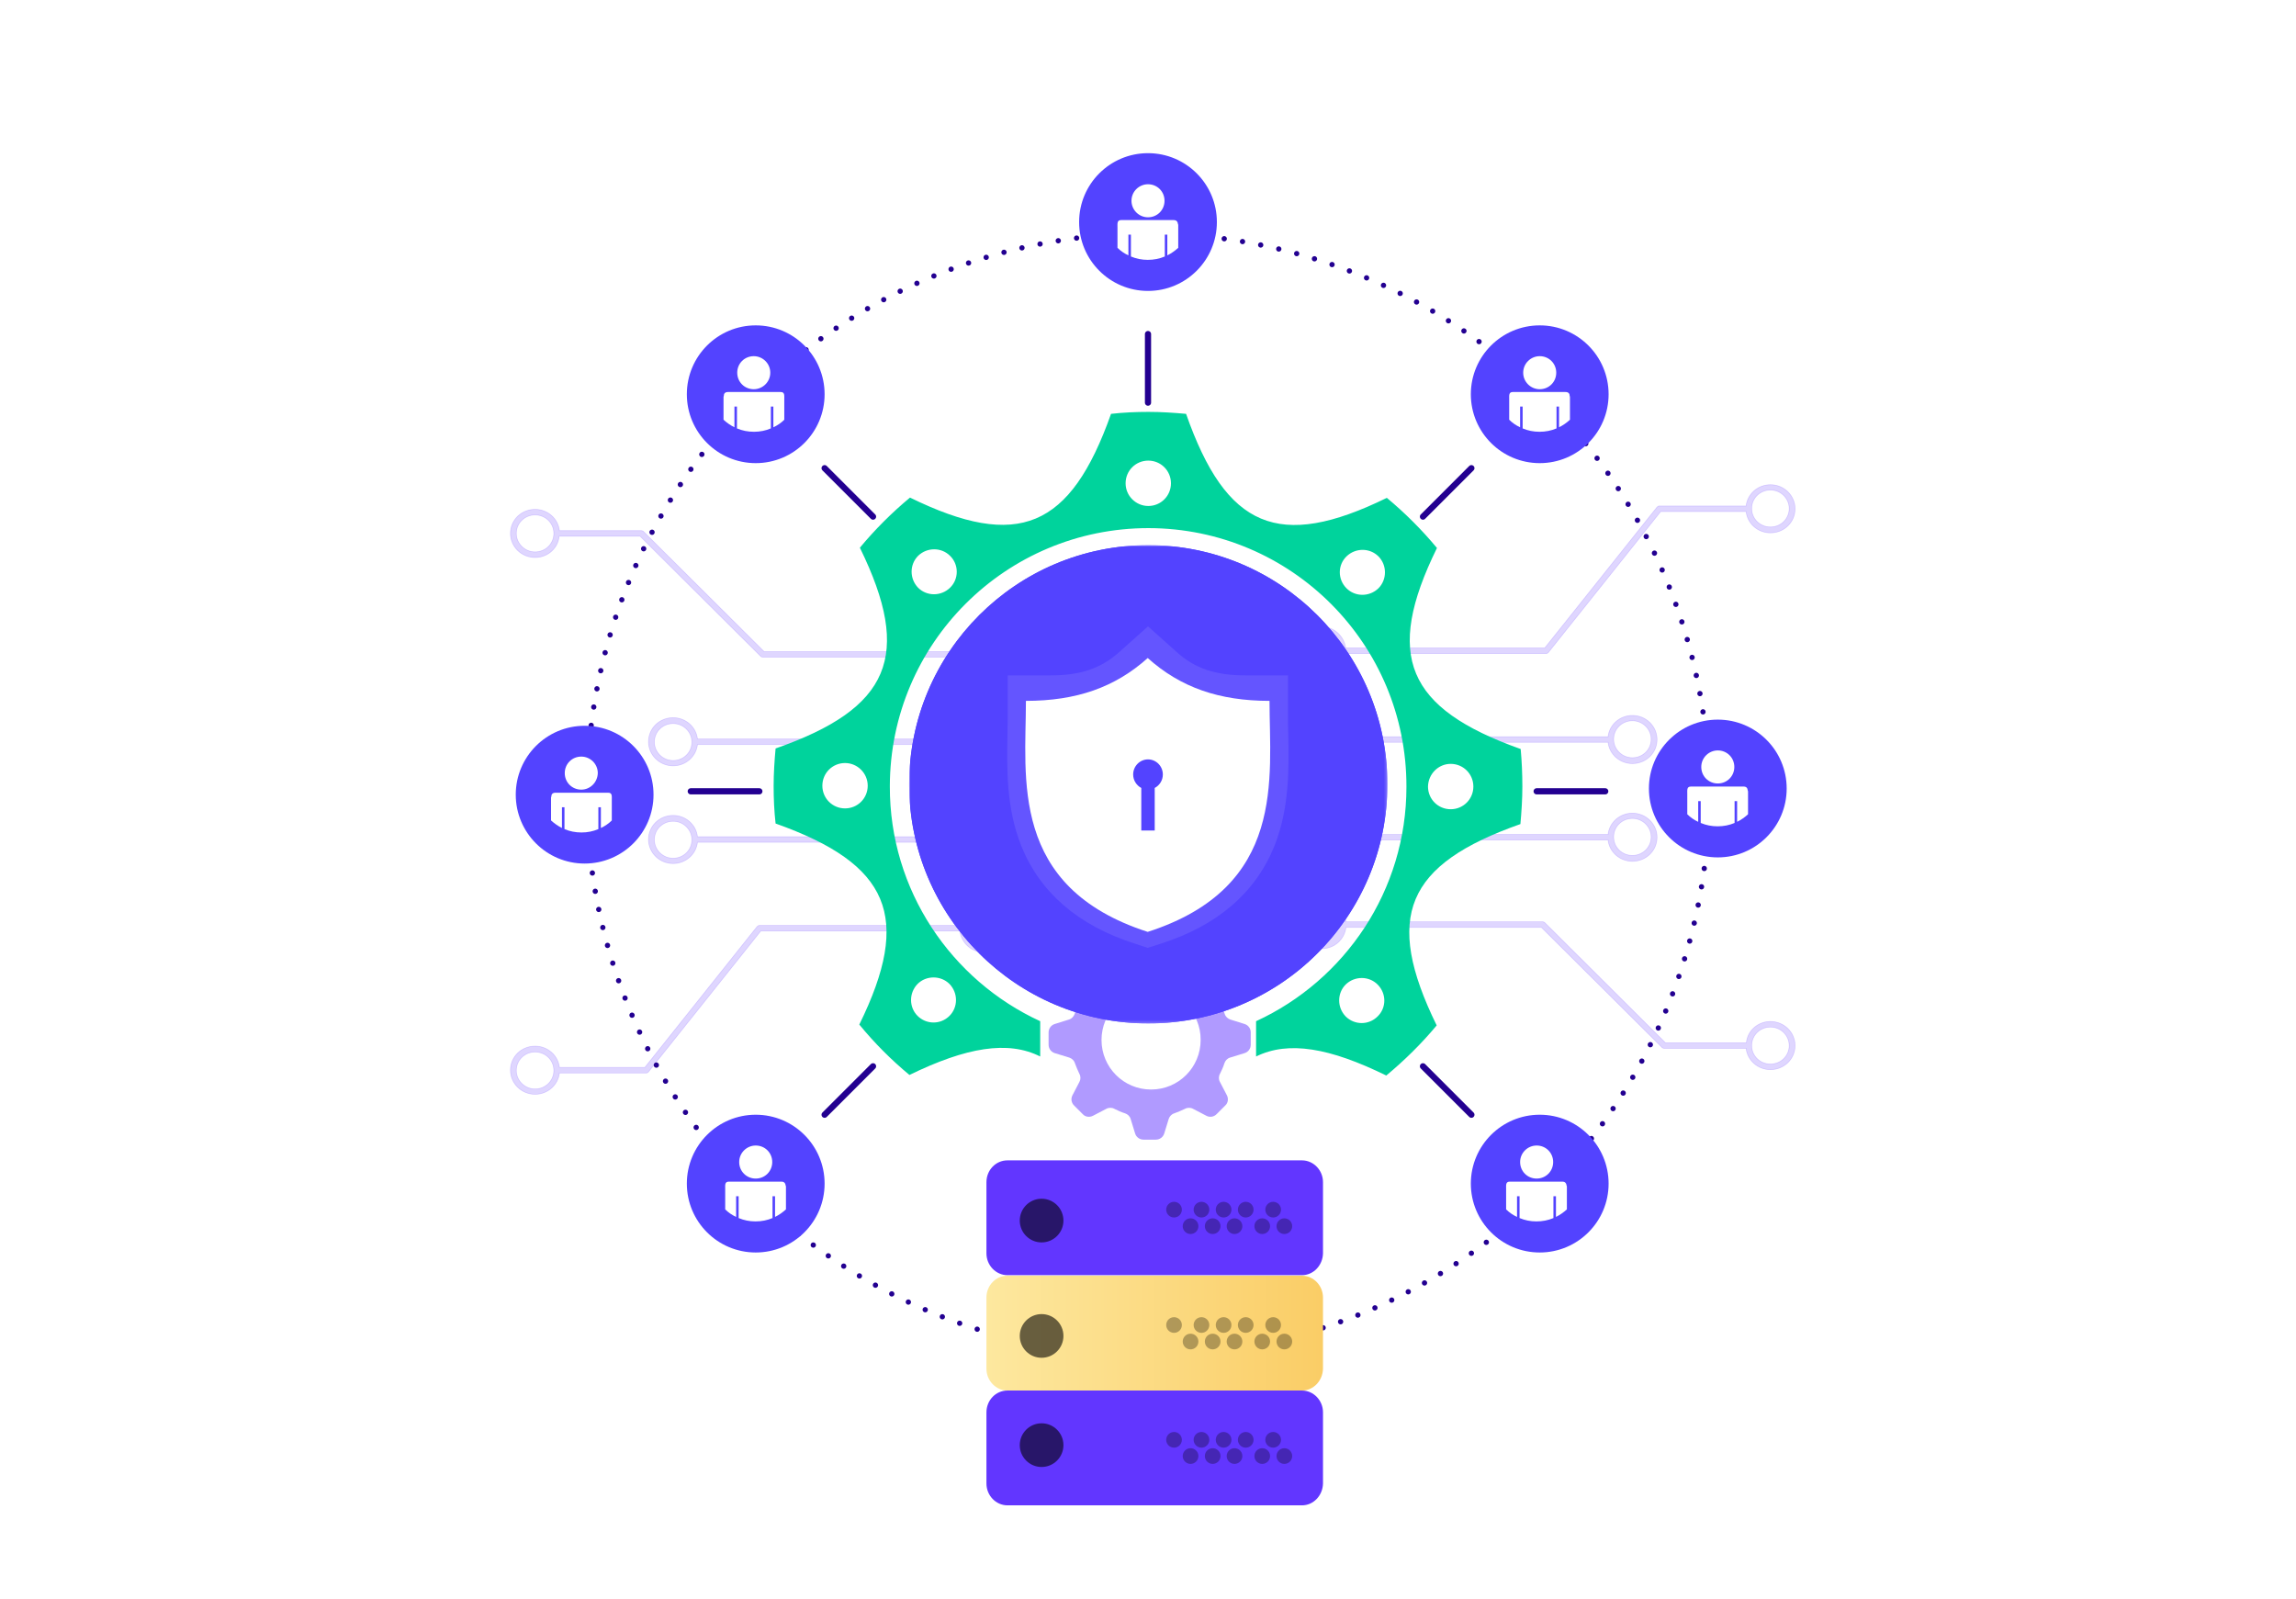 <?xml version="1.0" encoding="utf-8"?>
<!-- Generator: Adobe Illustrator 26.3.1, SVG Export Plug-In . SVG Version: 6.00 Build 0)  -->
<svg version="1.1" id="Layer_1" xmlns="http://www.w3.org/2000/svg" xmlns:xlink="http://www.w3.org/1999/xlink" x="0px" y="0px"
	 viewBox="0 0 820 571" style="enable-background:new 0 0 820 571;" xml:space="preserve">
<style type="text/css">
	.st0{opacity:0.3;}
	.st1{fill:url(#SVGID_1_);}
	.st2{fill:url(#SVGID_00000142879116429426739500000011065093103282658965_);}
	.st3{fill:url(#SVGID_00000059277510671683305760000007068119871399306626_);}
	.st4{fill:url(#SVGID_00000172419697256195028130000013930857226333937537_);}
	.st5{fill:url(#SVGID_00000152964302920608780860000004008927151138708361_);}
	.st6{fill:url(#SVGID_00000010271485575542298280000016765814616892374173_);}
	.st7{fill:url(#SVGID_00000054262440231280180040000005445048787341110151_);}
	.st8{fill:url(#SVGID_00000178192193796890665760000010425073757477794974_);}
	.st9{fill:url(#SVGID_00000049202804013673964690000003134315210199709879_);}
	.st10{fill:url(#SVGID_00000038374693018014806840000015206023538823052978_);}
	.st11{fill:url(#SVGID_00000020378239338317298260000013445388883712656540_);}
	.st12{fill:url(#SVGID_00000010287094824559193240000010704706006264604807_);}
	.st13{fill:url(#SVGID_00000098925422297081527220000017148490200550541486_);}
	.st14{fill:url(#SVGID_00000121970945098009629160000016109691742385792685_);}
	.st15{fill:url(#SVGID_00000129169818986294960340000015463473032673668253_);}
	.st16{fill:url(#SVGID_00000129199689523089779730000018198991393633728152_);}
	.st17{fill:url(#SVGID_00000108991993057952898090000012610993684849470848_);}
	.st18{fill:url(#SVGID_00000044156971709421026180000008029458285837683865_);}
	.st19{fill:url(#SVGID_00000013881546808819040430000005156726409001466041_);}
	.st20{fill:url(#SVGID_00000080904616351157927840000016366839263899537538_);}
	.st21{fill:url(#SVGID_00000029007962094818838240000012726242330202785678_);}
	.st22{fill:url(#SVGID_00000179630477583943764620000011508273358402260354_);}
	.st23{fill:url(#SVGID_00000092425570980318441980000008344510886922628525_);}
	.st24{fill:url(#SVGID_00000109008814696569923030000006056964688445866374_);}
	.st25{fill:url(#SVGID_00000162348011455519896910000003461338160261820586_);}
	.st26{fill:url(#SVGID_00000182488467711242354400000006714581725515373484_);}
	.st27{fill:url(#SVGID_00000116954043488326454340000000118292364762934405_);}
	.st28{fill:url(#SVGID_00000147899239926471289240000004173974296205873584_);}
	.st29{fill:url(#SVGID_00000080913335900388852330000007805141896260324253_);}
	.st30{fill:url(#SVGID_00000023271504044871378940000008164351272453020075_);}
	.st31{fill:url(#SVGID_00000054238183470227902780000005971540717907114137_);}
	.st32{fill:url(#SVGID_00000098202058579716309820000006647606937189732740_);}
	.st33{fill:url(#SVGID_00000126290958701551588690000004015808416182853003_);}
	.st34{fill:url(#SVGID_00000114037707320947410730000009705598973974603698_);}
	.st35{fill:url(#SVGID_00000044862894255352263730000016888311944067882132_);}
	.st36{fill:url(#SVGID_00000168817625154068294680000012529373995918423967_);}
	.st37{fill:url(#SVGID_00000163779940204426955080000015766209096945522355_);}
	.st38{fill:url(#SVGID_00000065046079182294734930000011213539154089132697_);}
	.st39{fill:url(#SVGID_00000119104551925688002700000014093342511499644350_);}
	.st40{fill:url(#SVGID_00000072240723553144688380000010538347482301316504_);}
	.st41{fill:url(#SVGID_00000148637752529928101460000002224717245664898223_);}
	.st42{fill:url(#SVGID_00000142152624622873635050000013866694018565931689_);}
	.st43{fill:url(#SVGID_00000096769879679184193810000016063460563893654414_);}
	.st44{fill:url(#SVGID_00000071541307629456347890000010737915080938448296_);}
	.st45{fill:url(#SVGID_00000134953053412957225990000003075013700125240454_);}
	.st46{fill:url(#SVGID_00000111179711811363518260000006093339599276734615_);}
	.st47{fill:url(#SVGID_00000054956453968672553330000018240040285161801883_);}
	.st48{fill:url(#SVGID_00000106858532584198918010000017332506690151483067_);}
	.st49{fill:url(#SVGID_00000180367979979916304780000012219954408354764734_);}
	.st50{fill:url(#SVGID_00000078042503390014774370000018434235697596539037_);}
	.st51{fill:url(#SVGID_00000139271948825251234590000015049752145385930937_);}
	.st52{fill:url(#SVGID_00000077319263594438187030000017366212859529387650_);}
	.st53{fill:url(#SVGID_00000155858740402407448000000014253654482611676838_);}
	.st54{fill:url(#SVGID_00000167396589258784858940000001851038094471596953_);}
	.st55{fill:url(#SVGID_00000147912138630763492250000010533466482788555436_);}
	.st56{fill:url(#SVGID_00000029040904821601376070000011215619386612979366_);}
	.st57{fill:url(#SVGID_00000026121453282002063360000005707093937464389306_);}
	.st58{fill:url(#SVGID_00000119082018966524822880000000271582707337135805_);}
	.st59{fill:url(#SVGID_00000076584478761331569260000009830688749906505105_);}
	.st60{fill:url(#SVGID_00000029042107652454735040000013069335622420188068_);}
	.st61{fill:url(#SVGID_00000098915294717213926540000016280669562324957070_);}
	.st62{fill:url(#SVGID_00000165219245897729922080000002590483647113081778_);}
	.st63{fill:url(#SVGID_00000005243254860024923500000013076972781352085390_);}
	.st64{fill:url(#SVGID_00000030450194165273392260000012284230066875744905_);}
	.st65{fill:url(#SVGID_00000119118949145285503100000014332455561528134048_);}
	.st66{fill:url(#SVGID_00000167380874067365258280000002570831148223752610_);}
	.st67{fill:url(#SVGID_00000038373232140065025650000013184705937267256243_);}
	.st68{fill:url(#SVGID_00000093179044434611351180000016334059102199029388_);}
	.st69{fill:url(#SVGID_00000080889656135851919530000014863445970980823457_);}
	.st70{fill:url(#SVGID_00000141455492163077459120000017517283164051029415_);}
	.st71{fill:url(#SVGID_00000161627628863126545440000009361178693709394572_);}
	.st72{fill:url(#SVGID_00000054232565763091288300000004873570726832551065_);}
	.st73{fill:url(#SVGID_00000123421817760138103500000011390164849170018198_);}
	.st74{fill:url(#SVGID_00000052098428592818838290000014568170080591281048_);}
	.st75{fill:url(#SVGID_00000167384117980746520350000015344982781642533014_);}
	.st76{fill:url(#SVGID_00000078039161728538288350000018271219586501462189_);}
	.st77{fill:url(#SVGID_00000147943161502425272340000012590134600893757113_);}
	.st78{fill:url(#SVGID_00000144321421439303264890000014620018631726088108_);}
	.st79{fill:url(#SVGID_00000075856897079634319250000000278635633117638045_);}
	.st80{fill:url(#SVGID_00000047026135724556131580000013240173797397862541_);}
	.st81{fill:url(#SVGID_00000173848134886521690870000015071292826189033097_);}
	.st82{fill:url(#SVGID_00000114050892098438383030000000629092572442362243_);}
	.st83{fill:url(#SVGID_00000078036833247127612330000004837777041971026574_);}
	.st84{fill:url(#SVGID_00000040547628525388572070000017578252443022174398_);}
	.st85{fill-rule:evenodd;clip-rule:evenodd;fill:#00BC8F;}
	.st86{fill:#1CB78D;enable-background:new    ;}
	.st87{fill-rule:evenodd;clip-rule:evenodd;}
	.st88{fill-rule:evenodd;clip-rule:evenodd;fill:#1756C6;}
	.st89{fill-rule:evenodd;clip-rule:evenodd;fill:#5343FF;}
	.st90{opacity:0.5;}
	.st91{opacity:0.2;fill:#6236FF;stroke:#6236FF;stroke-width:0.24;stroke-miterlimit:10;}
	
		.st92{fill-rule:evenodd;clip-rule:evenodd;fill:none;stroke:#230091;stroke-width:1.889;stroke-linecap:round;stroke-linejoin:round;stroke-miterlimit:10;stroke-dasharray:0,6.61;}
	.st93{fill-rule:evenodd;clip-rule:evenodd;fill:#6236FF;}
	.st94{fill:url(#Path_00000171710702332738107850000008010952369538661256_);}
	.st95{opacity:0.589;enable-background:new    ;}
	.st96{opacity:0.299;enable-background:new    ;}
	.st97{opacity:0.5;fill-rule:evenodd;clip-rule:evenodd;fill:#6236FF;enable-background:new    ;}
	.st98{filter:url(#Adobe_OpacityMaskFilter);}
	.st99{fill-rule:evenodd;clip-rule:evenodd;fill:#FFFFFF;}
	.st100{mask:url(#mask-2_00000040566610487859556520000006287836665809219974_);}
	.st101{fill:url(#Path_00000158024831428066983700000004161074798465498045_);}
	
		.st102{opacity:0.5;fill-rule:evenodd;clip-rule:evenodd;fill:url(#Stroke-3-Copy-2_00000176735564478564391920000004505683977981635763_);}
	
		.st103{opacity:0.5;fill-rule:evenodd;clip-rule:evenodd;fill:url(#Stroke-3-Copy-2_00000031892125505767457140000006108773710632878490_);}
	
		.st104{opacity:0.5;fill-rule:evenodd;clip-rule:evenodd;fill:url(#Stroke-3-Copy-2_00000021841688406080054210000012255475132491173000_);}
	
		.st105{opacity:0.5;fill-rule:evenodd;clip-rule:evenodd;fill:url(#Stroke-3-Copy-2_00000050651409356739719920000005273368633794548882_);}
	.st106{fill:#002277;}
	.st107{fill-rule:evenodd;clip-rule:evenodd;fill:#F9F8FF;}
	.st108{fill-rule:evenodd;clip-rule:evenodd;fill:#7F51FD;}
	.st109{fill-rule:evenodd;clip-rule:evenodd;fill:#CCA4FD;}
	.st110{fill-rule:evenodd;clip-rule:evenodd;fill:#BBBBF9;}
	.st111{fill-rule:evenodd;clip-rule:evenodd;fill:#FF947F;}
	.st112{fill-rule:evenodd;clip-rule:evenodd;fill:#FFE373;}
	.st113{fill-rule:evenodd;clip-rule:evenodd;fill:#00B8D9;}
	.st114{fill:none;stroke:#EBECF0;stroke-width:0.801;stroke-linecap:square;}
	.st115{fill-rule:evenodd;clip-rule:evenodd;fill:#E6FCFF;}
	.st116{fill-rule:evenodd;clip-rule:evenodd;fill:#F4F5F7;}
	.st117{fill-rule:evenodd;clip-rule:evenodd;fill:#FFF0B3;}
	.st118{fill-rule:evenodd;clip-rule:evenodd;fill:#FFEBE6;}
	.st119{fill-rule:evenodd;clip-rule:evenodd;fill:#DFD9FF;}
	.st120{fill-rule:evenodd;clip-rule:evenodd;fill:#091E42;fill-opacity:4.000000e-02;}
	.st121{opacity:0.155;fill-rule:evenodd;clip-rule:evenodd;fill:#E3DDFF;enable-background:new    ;}
	.st122{opacity:0.3;fill-rule:evenodd;clip-rule:evenodd;fill:#DFD9FF;enable-background:new    ;}
	.st123{fill:none;stroke:#979797;stroke-width:0.725;}
	.st124{fill-rule:evenodd;clip-rule:evenodd;fill:#D8D8D8;}
	.st125{fill-rule:evenodd;clip-rule:evenodd;fill:#97EFF5;}
	.st126{fill-rule:evenodd;clip-rule:evenodd;fill:#59CCD2;}
	.st127{fill-rule:evenodd;clip-rule:evenodd;fill:#FFD678;}
	.st128{fill-rule:evenodd;clip-rule:evenodd;fill:#6CFCE0;}
	.st129{fill-rule:evenodd;clip-rule:evenodd;fill:#76A4FF;}
	.st130{fill-rule:evenodd;clip-rule:evenodd;fill:#D3DDF0;}
	.st131{fill-rule:evenodd;clip-rule:evenodd;fill:url(#Oval-Copy-28_00000122000797972534139770000010679225129045853846_);}
	.st132{fill:#D3DDF0;}
	.st133{fill:#6236FF;}
	.st134{fill:#FFFFFF;}
	.st135{fill-rule:evenodd;clip-rule:evenodd;fill:url(#Path_00000056412445251776374590000006259010875324057230_);}
	.st136{fill:url(#Path_00000114755865099651959890000000644042270239546300_);}
	.st137{fill-rule:evenodd;clip-rule:evenodd;fill:url(#Path_00000063591197115442327990000000829370003931687552_);}
	.st138{opacity:0.2;}
	.st139{opacity:0.6;}
	.st140{opacity:0.1;}
	.st141{opacity:0.1;fill:#FFFFFF;}
	.st142{fill:#00D39C;}
	.st143{fill:none;stroke:#230091;stroke-width:2.205;stroke-linecap:round;stroke-linejoin:round;stroke-miterlimit:10;}
	.st144{opacity:0.4;}
	.st145{fill:#5343FF;}
	.st146{clip-path:url(#SVGID_00000095325640846795121750000002113629948450594212_);}
	.st147{opacity:0.1;fill:#FFFFFF;enable-background:new    ;}
	.st148{opacity:0.2;fill:#FFFFFF;enable-background:new    ;}
	.st149{opacity:0.3;fill:#FFFFFF;enable-background:new    ;}
	.st150{fill:#2B72F2;}
	.st151{fill:#D5D5D5;}
	.st152{fill:#C2C2C2;}
	.st153{fill-rule:evenodd;clip-rule:evenodd;fill:#00D39C;}
	.st154{fill-rule:evenodd;clip-rule:evenodd;fill:#CBBDFF;}
	.st155{fill-rule:evenodd;clip-rule:evenodd;fill:url(#SVGID_00000142164362894003300190000017632359734930496441_);}
	.st156{fill-rule:evenodd;clip-rule:evenodd;fill:#FF9F9F;}
</style>
<path class="st91" d="M191.1,199.1c-4.9,0-8.8-3.9-8.8-8.6c0-4.8,3.9-8.6,8.8-8.6c4.5,0,8.2,3.3,8.7,7.6h29.3c0.2,0,0.4,0.1,0.6,0.2
	l0.1,0.1l43.1,42.9h69.8c0.5-4.3,4.2-7.6,8.6-7.6c4.8,0,8.6,3.9,8.6,8.6c0,4.8-3.9,8.6-8.6,8.6c-4.4,0-8-3.3-8.6-7.6l-70.3,0
	c-0.2,0-0.4-0.1-0.6-0.2l-0.1-0.1l-43.1-42.9h-28.9C199.3,195.8,195.6,199.1,191.1,199.1L191.1,199.1z M191.1,183.9
	c-3.7,0-6.7,2.9-6.7,6.6c0,3.6,3,6.6,6.7,6.6c3.7,0,6.7-2.9,6.7-6.6C197.8,186.8,194.8,183.9,191.1,183.9z M351.4,322.9
	c4.8,0,8.6,3.9,8.6,8.6c0,4.8-3.9,8.6-8.6,8.6c-4.4,0-8-3.3-8.6-7.6l-71.1,0l-40.1,50.3c-0.2,0.2-0.4,0.3-0.6,0.4l-0.2,0h-31
	c-0.5,4.3-4.2,7.6-8.7,7.6c-4.9,0-8.8-3.9-8.8-8.6c0-4.8,3.9-8.6,8.8-8.6c4.5,0,8.2,3.3,8.7,7.6h30.5l40.1-50.3
	c0.2-0.2,0.4-0.3,0.6-0.4l0.2,0h71.6C343.4,326.3,347,322.9,351.4,322.9z M191.1,375.7c-3.7,0-6.7,2.9-6.7,6.6c0,3.6,3,6.6,6.7,6.6
	c3.7,0,6.7-2.9,6.7-6.6C197.8,378.6,194.8,375.7,191.1,375.7z M351.4,291.2c4.8,0,8.6,3.9,8.6,8.6c0,4.8-3.9,8.6-8.6,8.6
	c-4.4,0-8-3.3-8.6-7.6h-93.7c-0.5,4.3-4.2,7.6-8.7,7.6c-4.9,0-8.8-3.9-8.8-8.6c0-4.8,3.9-8.6,8.8-8.6c4.5,0,8.2,3.3,8.7,7.6h93.7
	C343.4,294.6,347,291.2,351.4,291.2z M240.4,293.3c-3.7,0-6.7,2.9-6.7,6.6c0,3.6,3,6.6,6.7,6.6c3.7,0,6.7-2.9,6.7-6.6
	C247.1,296.3,244.1,293.3,240.4,293.3z M351.4,256.3c4.8,0,8.6,3.9,8.6,8.6c0,4.8-3.9,8.6-8.6,8.6c-4.4,0-8-3.3-8.6-7.6h-93.7
	c-0.5,4.3-4.2,7.6-8.7,7.6c-4.9,0-8.8-3.9-8.8-8.6c0-4.8,3.9-8.6,8.8-8.6c4.5,0,8.2,3.3,8.7,7.6h93.7
	C343.4,259.6,347,256.3,351.4,256.3z M240.4,258.4c-3.7,0-6.7,2.9-6.7,6.6c0,3.6,3,6.6,6.7,6.6c3.7,0,6.7-2.9,6.7-6.6
	C247.1,261.4,244.1,258.4,240.4,258.4z"/>
<path class="st91" d="M632.3,364.8c4.9,0,8.8,3.9,8.8,8.6c0,4.8-3.9,8.6-8.8,8.6c-4.5,0-8.2-3.3-8.7-7.6h-29.3
	c-0.2,0-0.4-0.1-0.6-0.2l-0.1-0.1l-43.1-42.9h-69.8c-0.5,4.3-4.2,7.6-8.6,7.6c-4.8,0-8.6-3.9-8.6-8.6c0-4.8,3.9-8.6,8.6-8.6
	c4.4,0,8,3.3,8.6,7.6l70.3,0c0.2,0,0.4,0.1,0.6,0.2l0.1,0.1l43.1,42.9h28.9C624.1,368.1,627.8,364.8,632.3,364.8L632.3,364.8z
	 M632.3,380c3.7,0,6.7-2.9,6.7-6.6c0-3.6-3-6.6-6.7-6.6c-3.7,0-6.7,2.9-6.7,6.6C625.6,377.1,628.6,380,632.3,380z M472,241
	c-4.8,0-8.6-3.9-8.6-8.6c0-4.8,3.9-8.6,8.6-8.6c4.4,0,8,3.3,8.6,7.6l71.1,0l40.1-50.3c0.2-0.2,0.4-0.3,0.6-0.4l0.2,0h31
	c0.5-4.3,4.2-7.6,8.7-7.6c4.9,0,8.8,3.9,8.8,8.6c0,4.8-3.9,8.6-8.8,8.6c-4.5,0-8.2-3.3-8.7-7.6h-30.5L553,233
	c-0.2,0.2-0.4,0.3-0.6,0.4l-0.2,0h-71.6C480.1,237.7,476.5,241,472,241z M632.3,188.2c3.7,0,6.7-2.9,6.7-6.6c0-3.6-3-6.6-6.7-6.6
	c-3.7,0-6.7,2.9-6.7,6.6C625.6,185.3,628.6,188.2,632.3,188.2z M472,272.7c-4.8,0-8.6-3.9-8.6-8.6c0-4.8,3.9-8.6,8.6-8.6
	c4.4,0,8,3.3,8.6,7.6h93.7c0.5-4.3,4.2-7.6,8.7-7.6c4.9,0,8.8,3.9,8.8,8.6c0,4.8-3.9,8.6-8.8,8.6c-4.5,0-8.2-3.3-8.7-7.6h-93.7
	C480.1,269.4,476.5,272.7,472,272.7z M583,270.6c3.7,0,6.7-2.9,6.7-6.6c0-3.6-3-6.6-6.7-6.6c-3.7,0-6.7,2.9-6.7,6.6
	C576.3,267.6,579.3,270.6,583,270.6z M472,307.6c-4.8,0-8.6-3.9-8.6-8.6c0-4.8,3.9-8.6,8.6-8.6c4.4,0,8,3.3,8.6,7.6h93.7
	c0.5-4.3,4.2-7.6,8.7-7.6c4.9,0,8.8,3.9,8.8,8.6c0,4.8-3.9,8.6-8.8,8.6c-4.5,0-8.2-3.3-8.7-7.6h-93.7
	C480.1,304.3,476.5,307.6,472,307.6z M583,305.5c3.7,0,6.7-2.9,6.7-6.6c0-3.6-3-6.6-6.7-6.6c-3.7,0-6.7,2.9-6.7,6.6
	C576.3,302.6,579.3,305.5,583,305.5z"/>
<circle class="st92" cx="410" cy="283.8" r="200.4"/>
<g id="server-2-copy-4_00000098928795302836726430000006404757768037758864_" transform="translate(448, 176)">
	<g id="server_00000043442588451914180980000007147295349899465878_">
		<path id="Path_00000131362596869510961020000012412454466433683076_" class="st93" d="M17,279.4H-88.2c-4.1,0-7.5-3.5-7.5-7.8
			v-25.4c0-4.3,3.3-7.8,7.5-7.8H17c4.1,0,7.5,3.5,7.5,7.8v25.4C24.4,275.9,21.1,279.4,17,279.4z"/>
		
			<linearGradient id="Path_00000103983741197191928760000000054080916588210578_" gradientUnits="userSpaceOnUse" x1="-2089.879" y1="375.323" x2="-2087.062" y2="375.323" gradientTransform="matrix(42.649 0 0 -14.548 89035.312 5760.218)">
			<stop  offset="0" style="stop-color:#FDE89F"/>
			<stop  offset="1" style="stop-color:#FACD66"/>
		</linearGradient>
		
			<path id="Path_00000012454885862025987130000004258454486601351335_" style="fill:url(#Path_00000103983741197191928760000000054080916588210578_);" d="
			M17,320.6H-88.2c-4.1,0-7.5-3.5-7.5-7.8v-25.4c0-4.3,3.3-7.8,7.5-7.8H17c4.1,0,7.5,3.5,7.5,7.8v25.4
			C24.4,317.1,21.1,320.6,17,320.6z"/>
		<path id="Path_00000091016746792310088650000005402106954853057974_" class="st93" d="M17,361.6H-88.2c-4.1,0-7.5-3.5-7.5-7.8
			v-25.4c0-4.3,3.3-7.8,7.5-7.8H17c4.1,0,7.5,3.5,7.5,7.8v25.4C24.4,358.1,21.1,361.6,17,361.6z"/>
		<ellipse id="Oval_00000026863962523092943900000010855490323625614745_" class="st95" cx="-76" cy="259.9" rx="7.8" ry="7.8"/>
		<ellipse id="Oval_00000066498475594967087780000000380556377856310190_" class="st96" cx="6.7" cy="256" rx="2.8" ry="2.8"/>
		<ellipse id="Oval_00000114057495397716746680000008095778299788951714_" class="st96" cx="-3.1" cy="256" rx="2.8" ry="2.8"/>
		<ellipse id="Oval_00000022532344176960496870000011214921607045219252_" class="st96" cx="10.7" cy="261.9" rx="2.8" ry="2.8"/>
		<ellipse id="Oval_00000038400424342993707780000000497624633024030368_" class="st96" cx="2.8" cy="261.9" rx="2.8" ry="2.8"/>
		<ellipse id="Oval_00000034073089489985406500000013399602681897309068_" class="st96" cx="-11" cy="256" rx="2.8" ry="2.8"/>
		<ellipse id="Oval_00000147923934224916792590000009261429837258211737_" class="st96" cx="-7.1" cy="261.9" rx="2.8" ry="2.8"/>
		<ellipse id="Oval_00000018204983692448559450000012181839962095328935_" class="st96" cx="-18.9" cy="256" rx="2.8" ry="2.8"/>
		<ellipse id="Oval_00000056423125493874784910000002427999953290161286_" class="st96" cx="-14.9" cy="261.9" rx="2.8" ry="2.8"/>
		<ellipse id="Oval_00000152955258837421460820000007616621356184174986_" class="st96" cx="-28.7" cy="256" rx="2.8" ry="2.8"/>
		<ellipse id="Oval_00000124869717569467267510000007697250345442766495_" class="st96" cx="-22.8" cy="261.9" rx="2.8" ry="2.8"/>
		<ellipse id="Oval_00000090997670928979921630000013981975117922855560_" class="st95" cx="-76" cy="301.1" rx="7.8" ry="7.8"/>
		<ellipse id="Oval_00000076605325403844176710000003859401846957724076_" class="st96" cx="6.7" cy="297.2" rx="2.8" ry="2.8"/>
		<ellipse id="Oval_00000158013175301155563620000012725865589601745330_" class="st96" cx="-3.1" cy="297.2" rx="2.8" ry="2.8"/>
		<ellipse id="Oval_00000175283012959032642460000003278782426350719899_" class="st96" cx="10.7" cy="303.1" rx="2.8" ry="2.8"/>
		<ellipse id="Oval_00000175308430192147057680000004305533820303607210_" class="st96" cx="2.8" cy="303.1" rx="2.8" ry="2.8"/>
		<ellipse id="Oval_00000034772163401164250610000016908598573151771541_" class="st96" cx="-11" cy="297.2" rx="2.8" ry="2.8"/>
		<ellipse id="Oval_00000075860647598209768750000015330675950613443999_" class="st96" cx="-7.1" cy="303.1" rx="2.8" ry="2.8"/>
		<ellipse id="Oval_00000178917281559153039650000015802123804934890172_" class="st96" cx="-18.9" cy="297.2" rx="2.8" ry="2.8"/>
		<ellipse id="Oval_00000102541216692223944850000005692242376192649890_" class="st96" cx="-14.9" cy="303.1" rx="2.8" ry="2.8"/>
		<ellipse id="Oval_00000105424898405492305240000011166387640242576041_" class="st96" cx="-28.7" cy="297.2" rx="2.8" ry="2.8"/>
		<ellipse id="Oval_00000062882965839161635840000006734555196631774350_" class="st96" cx="-22.8" cy="303.1" rx="2.8" ry="2.8"/>
		<ellipse id="Oval_00000083057151752118970310000011244309828285783180_" class="st95" cx="-76" cy="340.1" rx="7.8" ry="7.8"/>
		<ellipse id="Oval_00000155857890750601521160000015184821809588527544_" class="st96" cx="6.7" cy="338.2" rx="2.8" ry="2.8"/>
		<ellipse id="Oval_00000088099851806937406850000008831110425806920591_" class="st96" cx="-3.1" cy="338.2" rx="2.8" ry="2.8"/>
		<ellipse id="Oval_00000117635476855010566790000008818697818086629291_" class="st96" cx="10.7" cy="344" rx="2.8" ry="2.8"/>
		<ellipse id="Oval_00000085253037521787477440000006987304639862618251_" class="st96" cx="2.8" cy="344" rx="2.8" ry="2.8"/>
		<ellipse id="Oval_00000014623417506587829060000008836593311044952991_" class="st96" cx="-11" cy="338.2" rx="2.8" ry="2.8"/>
		<ellipse id="Oval_00000172413405440679405750000014875534395845449390_" class="st96" cx="-7.1" cy="344" rx="2.8" ry="2.8"/>
		<ellipse id="Oval_00000041277452117196542060000009576358560564161195_" class="st96" cx="-18.9" cy="338.2" rx="2.8" ry="2.8"/>
		<ellipse id="Oval_00000127759442034890295750000008135024383497769102_" class="st96" cx="-14.9" cy="344" rx="2.8" ry="2.8"/>
		<ellipse id="Oval_00000129923605421004258210000006521951264305468332_" class="st96" cx="-28.7" cy="338.2" rx="2.8" ry="2.8"/>
		<ellipse id="Oval_00000030468079422645348170000004196117662066034346_" class="st96" cx="-22.8" cy="344" rx="2.8" ry="2.8"/>
	</g>
</g>
<path class="st97" d="M412.8,334.9c1.4,0,2.6,0.9,3,2.2l1.6,5.1c0.3,1,1.1,1.7,2,2c1.3,0.4,2.6,1,3.9,1.6c0.9,0.5,2,0.5,2.9,0
	l4.8-2.5c1.2-0.6,2.7-0.4,3.6,0.6l3.1,3.1c1,1,1.2,2.4,0.6,3.6l-2.5,4.8c-0.5,0.9-0.5,2,0,2.9c0.6,1.2,1.2,2.5,1.6,3.8
	c0.3,1,1.1,1.7,2,2l5.1,1.6c1.3,0.4,2.2,1.6,2.2,3v4.4c0,1.4-0.9,2.6-2.2,3l-5.2,1.6c-1,0.3-1.7,1.1-2,2c-0.4,1.3-1,2.6-1.6,3.8
	c-0.5,0.9-0.5,2,0,2.9l2.5,4.8c0.6,1.2,0.4,2.7-0.6,3.6l-3.1,3.1c-1,1-2.4,1.2-3.6,0.6l-4.8-2.5c-0.9-0.5-2-0.5-2.9,0
	c-1.2,0.6-2.5,1.1-3.8,1.6c-1,0.3-1.7,1.1-2,2l-1.6,5.2c-0.4,1.3-1.6,2.2-3,2.2h-4.4c-1.4,0-2.6-0.9-3-2.2l-1.6-5.2
	c-0.3-1-1.1-1.7-2-2c-1.3-0.4-2.6-1-3.8-1.6c-0.9-0.5-2-0.5-2.9,0l-4.8,2.5c-1.2,0.6-2.7,0.4-3.6-0.6l-3.1-3.1c-1-1-1.2-2.4-0.6-3.6
	l2.5-4.8c0.5-0.9,0.5-2,0-2.9c-0.6-1.2-1.1-2.5-1.6-3.8c-0.3-1-1.1-1.7-2-2l-5.2-1.6c-1.3-0.4-2.2-1.6-2.2-3v-4.4
	c0-1.4,0.9-2.6,2.2-3l5.1-1.6c1-0.3,1.7-1.1,2-2c0.4-1.3,1-2.6,1.6-3.8c0.5-0.9,0.5-2,0-2.9l-2.5-4.8c-0.6-1.2-0.4-2.7,0.6-3.6
	l3.1-3.1c1-1,2.4-1.2,3.6-0.6l4.8,2.5c0.9,0.5,2,0.5,2.9,0c1.2-0.6,2.5-1.2,3.9-1.6c1-0.3,1.7-1.1,2-2l1.6-5.1
	c0.4-1.3,1.6-2.2,3-2.2H412.8z M411.1,353.7c-9.8,0-17.7,7.9-17.7,17.7c0,9.8,7.9,17.7,17.7,17.7c9.8,0,17.7-7.9,17.7-17.7
	C428.9,361.6,420.9,353.7,411.1,353.7z"/>
<defs>
	<filter id="Adobe_OpacityMaskFilter" filterUnits="userSpaceOnUse" x="324.7" y="194.7" width="170.9" height="170.9">
		<feColorMatrix  type="matrix" values="1 0 0 0 0  0 1 0 0 0  0 0 1 0 0  0 0 0 1 0"/>
	</filter>
</defs>
<mask maskUnits="userSpaceOnUse" x="324.7" y="194.7" width="170.9" height="170.9" id="mask-2_00000040566610487859556520000006287836665809219974_">
	<g class="st98">
		
			<rect id="path-1_00000004523916309365452670000000788647463942199736_" x="259" y="186" class="st99" width="309.2" height="188.8"/>
	</g>
</mask>
<g id="Oval_00000051341757305627061200000017215299016262092419_" class="st100">
	<g>
		<circle id="path-4_00000090998035710946935110000018098785809185861041_" class="st89" cx="410.1" cy="280.1" r="85.4"/>
	</g>
	<g>
		<circle id="path-4_00000135656404994220218560000013879584836164819130_" class="st89" cx="410.1" cy="280.1" r="85.4"/>
	</g>
</g>
<circle id="Oval-Copy-28_00000165944266582317695580000018035800144649462155_" class="st89" cx="269.9" cy="422.7" r="24.6"/>
<circle id="Oval-Copy-28_00000111151357137973557420000003576736645373631657_" class="st89" cx="549.9" cy="422.7" r="24.6"/>
<circle id="Oval-Copy-28_00000080199123380324630510000011267114956867452825_" class="st89" cx="410" cy="79.3" r="24.6"/>
<circle id="Oval-Copy-28_00000084508373036626639010000009876745941547903656_" class="st89" cx="269.9" cy="140.8" r="24.6"/>
<circle id="Oval-Copy-28_00000165231301885924011280000015377080256321714356_" class="st89" cx="549.9" cy="140.8" r="24.6"/>
<circle id="Oval-Copy-28_00000027601011491257667080000014101017170797808045_" class="st89" cx="208.8" cy="283.8" r="24.6"/>
<circle id="Oval-Copy-28_00000042731831149074722700000015279174089912577455_" class="st89" cx="613.5" cy="281.6" r="24.6"/>
<path class="st141" d="M405.3,337c-20.3-6.5-33.9-18.3-40.6-35c-5.4-13.6-5.1-27.9-4.9-39.3c0-2.2,0.1-4.3,0.1-6.2v-15.3h15.3
	c10.7,0,18-2.5,24.5-8.3l10.3-9.2l10.3,9.2c6.4,5.8,13.8,8.3,24.5,8.3H460v15.3c0,1.9,0,4,0.1,6.2c0.2,11.4,0.5,25.7-4.9,39.3
	c-6.7,16.7-20.3,28.5-40.6,35l-4.7,1.5L405.3,337z"/>
<path id="Shape_00000002372727056299750600000014817106609635362741_" class="st134" d="M453.4,250.3c-18,0-31.8-4.8-43.5-15.3
	c-11.7,10.5-25.5,15.3-43.5,15.3c0,27.4-6.1,66.5,43.5,82.5C459.6,316.8,453.4,277.7,453.4,250.3z"/>
<path class="st142" d="M543,294.3c0.4-4.4,0.7-8.9,0.7-13.4c0-4.5-0.2-9-0.6-13.4c-40.8-14.5-48.8-33.3-29.9-71.8
	c-5.4-6.5-11.4-12.5-17.9-17.9c-38.6,18.9-57.4,10.8-71.7-30c-4.4-0.4-8.9-0.7-13.4-0.7c-4.5,0-9,0.2-13.4,0.7
	c-14.5,40.9-33.2,48.8-71.8,29.9c-6.5,5.4-12.5,11.4-17.9,17.9c18.9,38.6,10.8,57.4-30.1,71.7c-0.4,4.4-0.7,8.9-0.7,13.4
	c0,4.5,0.2,9,0.7,13.4c40.8,14.5,48.8,33.3,29.9,71.8c5.4,6.6,11.4,12.6,17.9,18c20.3-9.9,35.2-12.4,46.7-6.6v-12.6
	c-31.7-14.6-53.8-46.7-53.7-83.9c0.1-51,41.4-92.2,92.4-92.2c51,0.1,92.2,41.4,92.1,92.4c0,37.1-22,69.1-53.7,83.7v12.6
	c11.6-5.7,26.3-3.1,46.5,6.8c6.5-5.4,12.6-11.4,18-17.9C494.1,327.4,502.1,308.7,543,294.3z M301.8,288.7c-4.5,0-8.1-3.6-8.1-8.1
	c0-4.5,3.6-8.1,8.1-8.1c4.4,0,8.1,3.6,8.1,8.1C309.9,285.1,306.3,288.7,301.8,288.7z M327.7,351.4c3.1-3.1,8.3-3.1,11.4,0
	c3.1,3.2,3.1,8.3,0,11.4c-3.2,3.2-8.3,3.1-11.4,0C324.6,359.7,324.6,354.6,327.7,351.4z M339.3,209.9c-3.2,3.1-8.3,3.1-11.4,0
	c-3.1-3.2-3.1-8.3,0-11.4c3.2-3.1,8.3-3.1,11.4,0C342.5,201.6,342.5,206.8,339.3,209.9z M410.1,180.7c-4.4,0-8.1-3.6-8.1-8.1
	c0-4.5,3.6-8.1,8.1-8.1c4.5,0,8.1,3.6,8.1,8.1C418.2,177.1,414.6,180.7,410.1,180.7z M492.3,210.1c-3.2,3.1-8.3,3.1-11.4,0
	c-3.2-3.2-3.2-8.3,0-11.4c3.2-3.1,8.3-3.1,11.4,0C495.4,201.8,495.4,207,492.3,210.1z M492,363c-3.2,3.2-8.3,3.1-11.4,0
	c-3.1-3.2-3.1-8.3,0-11.4c3.2-3.1,8.3-3.1,11.4,0C495.2,354.8,495.2,359.9,492,363z M518.1,272.8c4.5,0,8.1,3.6,8.1,8.1
	c0,4.5-3.6,8.1-8.1,8.1c-4.5,0-8.1-3.6-8.1-8.1C510.1,276.4,513.7,272.8,518.1,272.8z"/>
<g>
	<g>
		<line class="st143" x1="410" y1="143.8" x2="410" y2="119.3"/>
	</g>
	<g>
		<line class="st143" x1="548.8" y1="282.6" x2="573.3" y2="282.6"/>
		<line class="st143" x1="246.7" y1="282.6" x2="271.2" y2="282.6"/>
	</g>
	<g>
		<line class="st143" x1="311.8" y1="184.5" x2="294.5" y2="167.2"/>
		<line class="st143" x1="525.5" y1="398.1" x2="508.2" y2="380.8"/>
	</g>
	<g>
		<line class="st143" x1="508.2" y1="184.5" x2="525.5" y2="167.2"/>
		<line class="st143" x1="294.5" y1="398.1" x2="311.8" y2="380.8"/>
	</g>
</g>
<g>
	<path class="st134" d="M548.8,420.9c3.3,0,5.9-2.6,5.9-5.9c0-3.3-2.6-5.9-5.9-5.9c-3.2,0-5.9,2.6-5.9,5.9
		C542.9,418.3,545.5,420.9,548.8,420.9z"/>
	<path class="st134" d="M558,422h-7.2h-0.6h-11c-1.5,0-1.3,1.2-1.3,2.6v7.3c1.1,1.1,2.4,2,3.9,2.7v-7.4h0.9v7.8
		c1.9,0.8,3.9,1.2,6,1.2c2.2,0,4.2-0.4,6.1-1.2v-7.8h0.9v7.4c1.4-0.7,2.7-1.6,3.9-2.7v-8c0-0.2,0-0.3-0.1-0.5
		C559.4,422.6,559,422,558,422z"/>
</g>
<g>
	<path class="st134" d="M613.5,279.8c3.3,0,5.9-2.6,5.9-5.9c0-3.3-2.6-5.9-5.9-5.9c-3.2,0-5.9,2.6-5.9,5.9
		C607.6,277.2,610.2,279.8,613.5,279.8z"/>
	<path class="st134" d="M622.7,280.9h-7.2h-0.6h-11c-1.5,0-1.3,1.2-1.3,2.6v7.3c1.1,1.1,2.4,2,3.9,2.7v-7.4h0.9v7.8
		c1.9,0.8,3.9,1.2,6,1.2c2.2,0,4.2-0.4,6.1-1.2v-7.8h0.9v7.4c1.4-0.7,2.7-1.6,3.9-2.7v-8c0-0.2,0-0.3-0.1-0.5
		C624.1,281.4,623.7,280.9,622.7,280.9z"/>
</g>
<g>
	<path class="st134" d="M549.9,139c3.3,0,5.9-2.6,5.9-5.9c0-3.3-2.6-5.9-5.9-5.9c-3.2,0-5.9,2.6-5.9,5.9
		C544,136.4,546.7,139,549.9,139z"/>
	<path class="st134" d="M559.1,140h-7.2h-0.6h-11c-1.5,0-1.3,1.2-1.3,2.6v7.3c1.1,1.1,2.4,2,3.9,2.7v-7.4h0.9v7.8
		c1.9,0.8,3.9,1.2,6,1.2c2.2,0,4.2-0.4,6.1-1.2v-7.8h0.9v7.4c1.4-0.7,2.7-1.6,3.9-2.7v-8c0-0.2,0-0.3-0.1-0.5
		C560.6,140.6,560.2,140,559.1,140z"/>
</g>
<g>
	<path class="st134" d="M410,77.6c3.3,0,5.9-2.6,5.9-5.9c0-3.3-2.6-5.9-5.9-5.9c-3.2,0-5.9,2.6-5.9,5.9
		C404.1,74.9,406.7,77.6,410,77.6z"/>
	<path class="st134" d="M419.2,78.6H412h-0.6h-11c-1.5,0-1.3,1.2-1.3,2.6v7.3c1.1,1.1,2.4,2,3.9,2.7v-7.4h0.9v7.8
		c1.9,0.8,3.9,1.2,6,1.2c2.2,0,4.2-0.4,6.1-1.2v-7.8h0.9v7.4c1.4-0.7,2.7-1.6,3.9-2.7v-8c0-0.2,0-0.3-0.1-0.5
		C420.6,79.2,420.2,78.6,419.2,78.6z"/>
</g>
<g>
	<path class="st134" d="M269.9,420.9c3.3,0,5.9-2.6,5.9-5.9c0-3.3-2.6-5.9-5.9-5.9c-3.2,0-5.9,2.6-5.9,5.9
		C264,418.3,266.6,420.9,269.9,420.9z"/>
	<path class="st134" d="M279.1,422h-7.2h-0.6h-11c-1.5,0-1.3,1.2-1.3,2.6v7.3c1.1,1.1,2.4,2,3.9,2.7v-7.4h0.9v7.8
		c1.9,0.8,3.9,1.2,6,1.2c2.2,0,4.2-0.4,6.1-1.2v-7.8h0.9v7.4c1.4-0.7,2.7-1.6,3.9-2.7v-8c0-0.2,0-0.3-0.1-0.5
		C280.5,422.6,280.1,422,279.1,422z"/>
</g>
<g>
	<path class="st134" d="M207.6,282c-3.3,0-5.9-2.6-5.9-5.9c0-3.3,2.6-5.9,5.9-5.9c3.2,0,5.9,2.6,5.9,5.9
		C213.4,279.4,210.8,282,207.6,282z"/>
	<path class="st134" d="M198.4,283.1h7.2h0.6h11c1.5,0,1.3,1.2,1.3,2.6v7.3c-1.1,1.1-2.4,2-3.9,2.7v-7.4h-0.9v7.8
		c-1.9,0.8-3.9,1.2-6,1.2c-2.2,0-4.2-0.4-6.1-1.2v-7.8h-0.9v7.4c-1.4-0.7-2.7-1.6-3.9-2.7v-8c0-0.2,0-0.3,0.1-0.5
		C196.9,283.7,197.3,283.1,198.4,283.1z"/>
</g>
<g>
	<path class="st134" d="M269.2,139c-3.3,0-5.9-2.6-5.9-5.9c0-3.3,2.6-5.9,5.9-5.9c3.2,0,5.9,2.6,5.9,5.9
		C275.1,136.4,272.4,139,269.2,139z"/>
	<path class="st134" d="M260,140h7.2h0.6h11c1.5,0,1.3,1.2,1.3,2.6v7.3c-1.1,1.1-2.4,2-3.9,2.7v-7.4h-0.9v7.8
		c-1.9,0.8-3.9,1.2-6,1.2c-2.2,0-4.2-0.4-6.1-1.2v-7.8h-0.9v7.4c-1.4-0.7-2.7-1.6-3.9-2.7v-8c0-0.2,0-0.3,0.1-0.5
		C258.5,140.6,258.9,140,260,140z"/>
</g>
<path class="st89" d="M410,271.2c2.9,0,5.3,2.4,5.3,5.4c0,2.1-1.2,3.9-2.9,4.8v15.2h-4.8v-15.2c-1.7-0.9-2.9-2.7-2.9-4.8
	C404.7,273.6,407.1,271.2,410,271.2L410,271.2z"/>
</svg>
